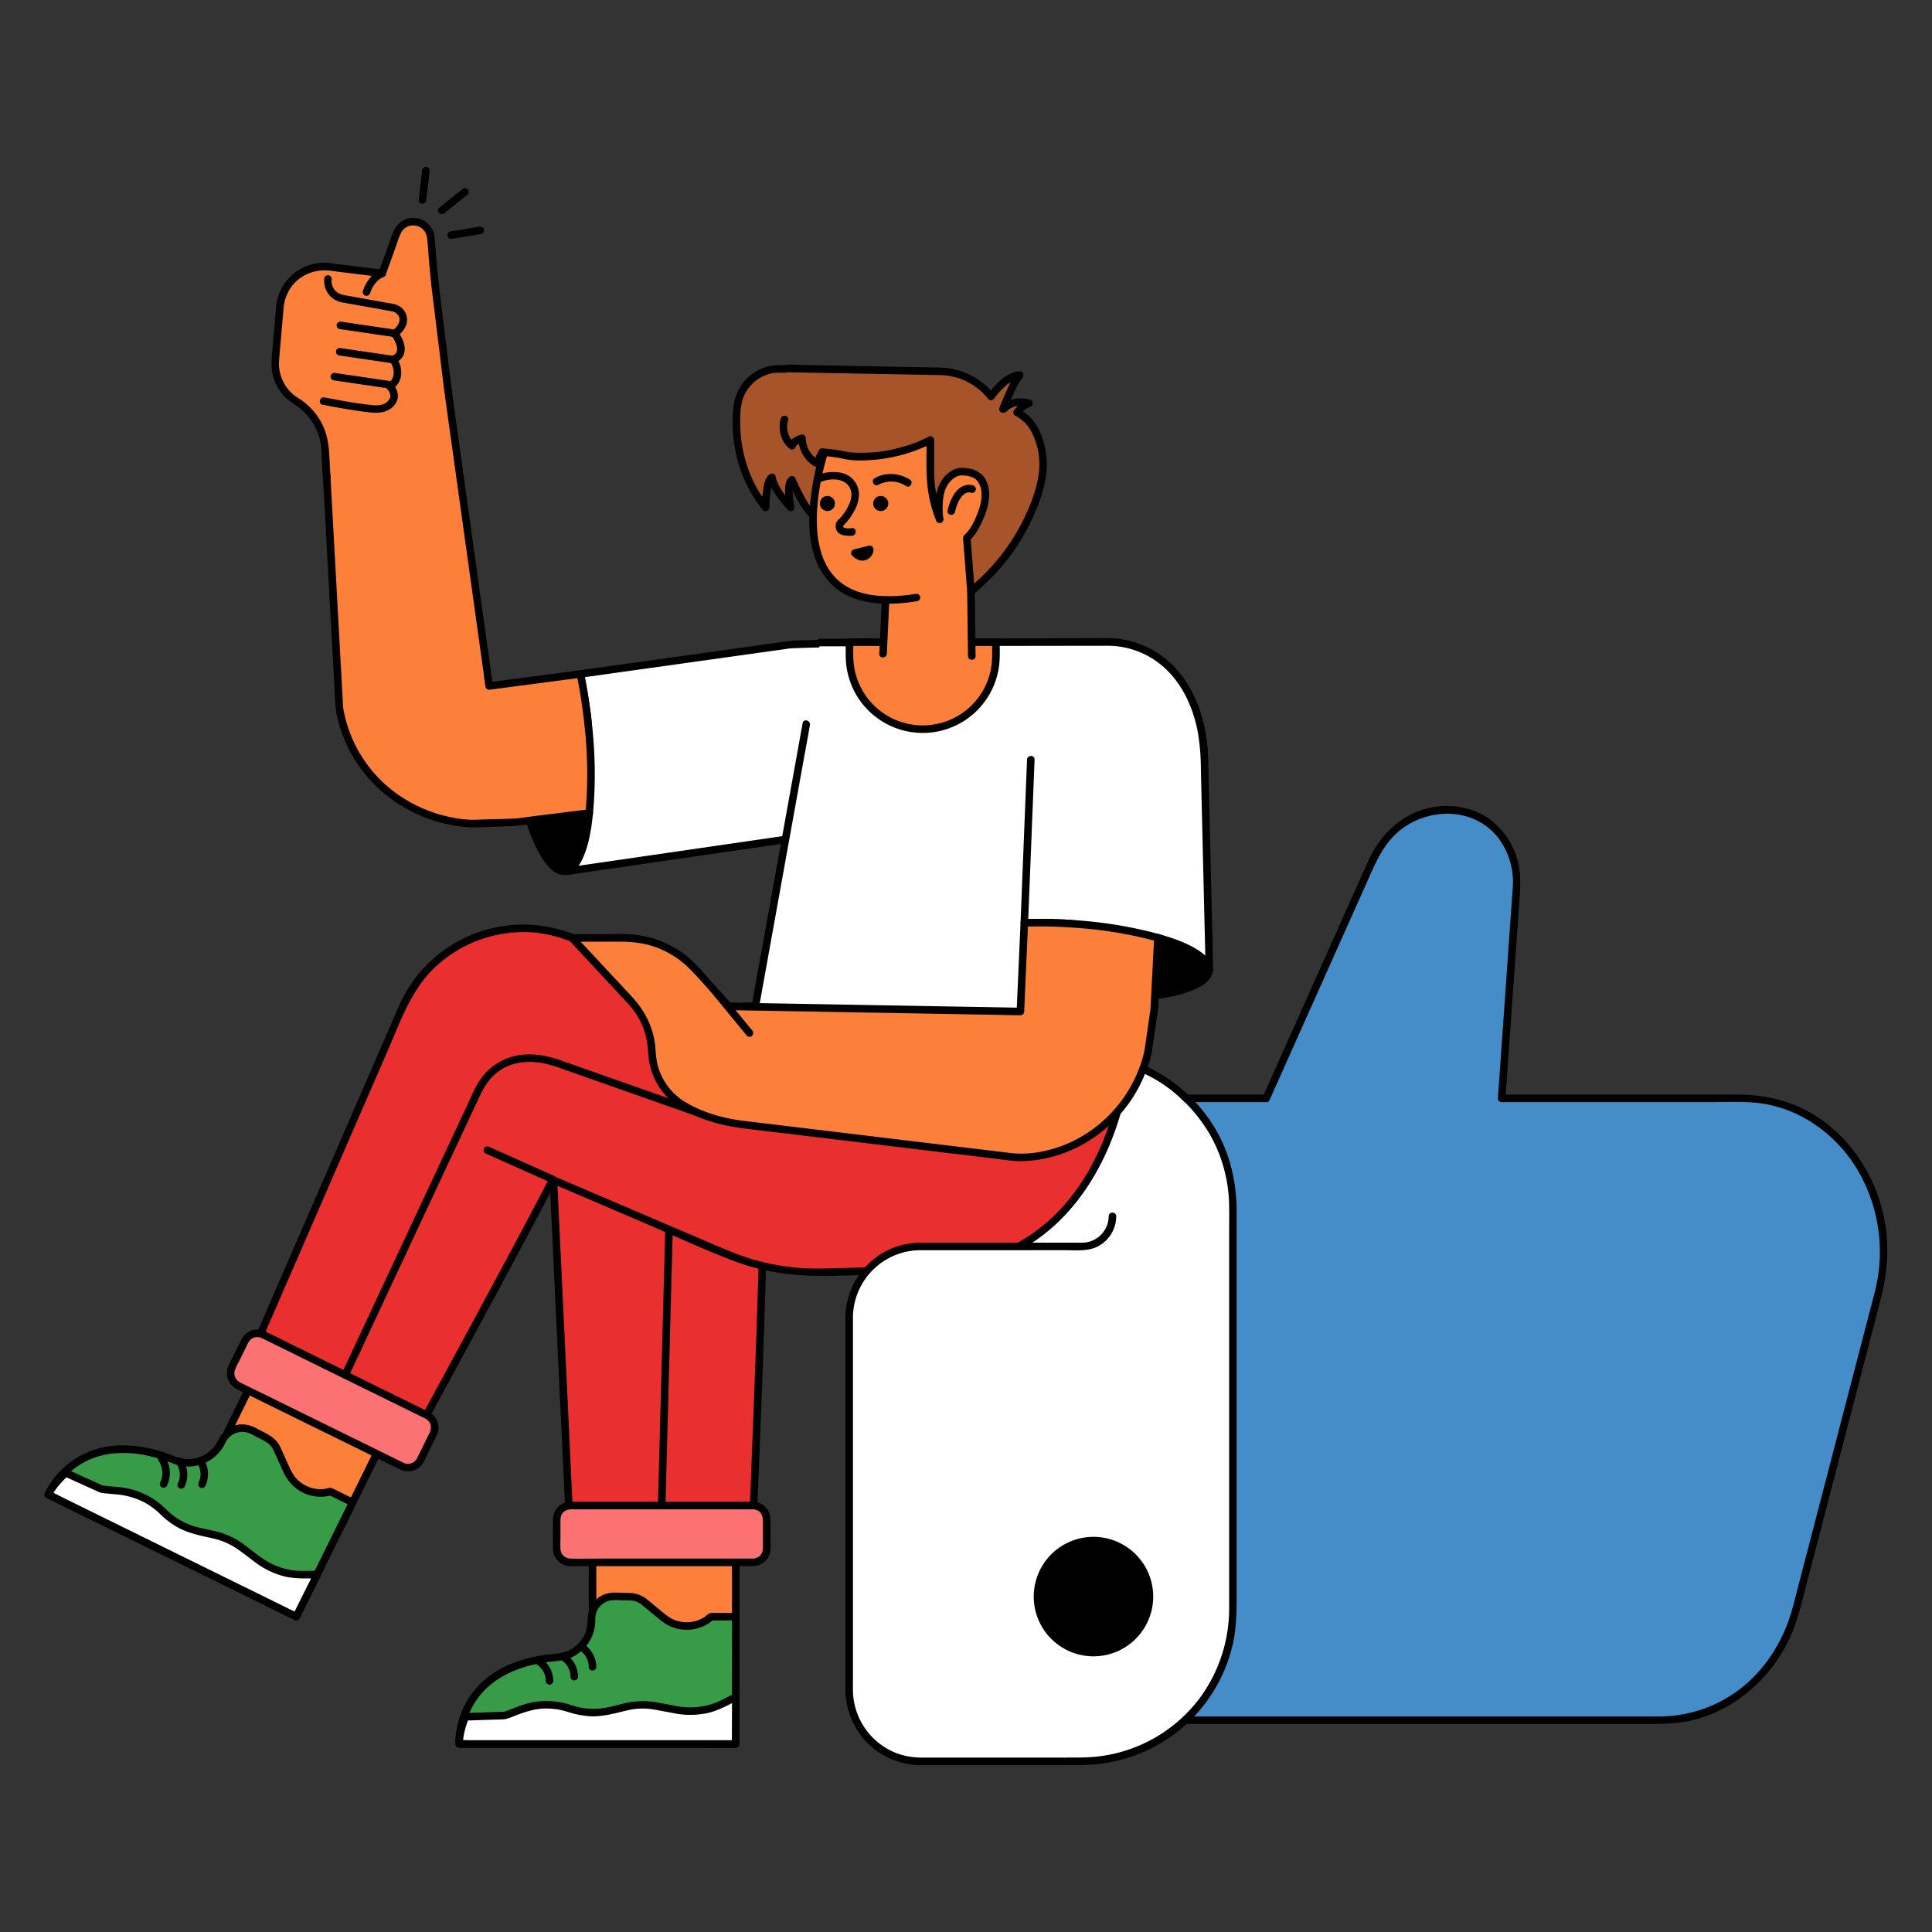 <svg xmlns="http://www.w3.org/2000/svg" id="Layer_1" data-name="Layer 1" width="1000" height="1000" viewBox="0 0 1000 1000"><rect x="0" y="0" width="1000" height="1000" fill="#333333" stroke="none"/><defs><style>.cls-1{fill:#a8542a;}.cls-2{fill:#458dc9;}.cls-3{fill:#fff;}.cls-4{fill:#fc7f3a;}.cls-5{fill:#fc7272;}.cls-6{fill:#389b48;}.cls-7{fill:#ea2f2f;}</style></defs><path class="cls-1" d="M421.016,191.039H406.694l-1.833-.111a22.051,22.051,0,0,0-23.229,19.355c-1.445,11.933-.327,34.136,14.646,52.364,0,0,0-13.02,3.255-15.624,1.302,7.161,9.765,15.624,9.765,15.624s-2.604-11.718.651-14.322c1.302,3.255,7.812,18.227,14.973,21.482s18.878-46.22,18.878-46.22"></path><path d="M421.016,189.086H407.709c-2.056,0-4.094-.248-6.152-.065a24.014,24.014,0,0,0-19.455,13.082,28.922,28.922,0,0,0-2.698,11.014,76.655,76.655,0,0,0,1.663,22.203,68.933,68.933,0,0,0,13.831,28.708c1.109,1.36,3.332.195,3.334-1.381a61.64,61.64,0,0,1,.363-6.439A31.185,31.185,0,0,1,399.42,251.5a13.377,13.377,0,0,1,.646-1.912,2.413,2.413,0,0,1,.849-1.183l-3.264-.862c.788,4.037,3.12,7.728,5.567,10.964a53.468,53.468,0,0,0,4.7,5.522,1.969,1.969,0,0,0,3.264-1.9,39.451,39.451,0,0,1-.804-5.399,22.788,22.788,0,0,1-.018-4.515,8.488,8.488,0,0,1,.372-1.643,1.331,1.331,0,0,1,.216-.445c.301-.506-.087.16.07-.12a1.454,1.454,0,0,1,.313-.3l-3.264-.862c2.692,6.703,6.118,13.651,11.092,18.96,1.733,1.85,4.605,4.726,7.441,3.979,1.804-.475,3.092-2.11,4.096-3.572,3.113-4.537,4.953-10.088,6.733-15.246,2.092-6.064,3.896-12.229,5.575-18.419.94-3.466,1.852-6.943,2.681-10.438.579-2.444-3.186-3.487-3.766-1.038-1.978,8.344-4.276,16.638-6.904,24.799a99.012,99.012,0,0,1-6.095,15.668,26.61,26.61,0,0,1-1.555,2.644c-.131.192-.266.381-.404.569-.162.221.232-.246-.135.162-.256.284-.526.546-.789.822-.346.363.11-.05-.031.035a3.508,3.508,0,0,0-.383.236c-.322.263.323-.098.089-.033-.522.146,0,.034.001.034-.379-.011-.03-.024.156.05-.172-.068-.59-.224.04.065a10.252,10.252,0,0,1-1.938-1.163c-3.391-2.595-5.776-6.575-7.828-10.242-1.016-1.815-1.957-3.672-2.837-5.557q-.506-1.085-.984-2.183-.072-.166-.143-.333c-.226-.523.143.347-.056-.131q-.147-.353-.29-.707a1.986,1.986,0,0,0-3.264-.862c-2.462,2.115-2.334,6.32-2.137,9.25a47.2,47.2,0,0,0,.984,6.972l3.264-1.9a47.124,47.124,0,0,1-4.089-4.731c-2.262-2.973-4.448-6.31-5.174-10.03-.304-1.559-2.24-1.732-3.264-.862-2.586,2.197-2.993,6.645-3.373,9.77a60.572,60.572,0,0,0-.454,7.234l3.334-1.381c-10.358-12.699-15.094-29.294-14.494-45.552a32.759,32.759,0,0,1,1.34-9.3,20.133,20.133,0,0,1,16.044-13.369,41.526,41.526,0,0,1,6.582-.054c4.628.022,9.256,0,13.884,0,2.513,0,2.517-3.906,0-3.906Z"></path><path class="cls-2" d="M655.389,568.505,710.455,445.291c8.979-20.092,29.793-30.393,49.582-24.54h0c15.712,4.648,26.176,20.81,24.928,38.502l-7.708,109.252H902.128c48.325,0,83.249,50.359,70.065,101.032L929.753,832.654c-8.886,34.151-37.496,57.721-70.065,57.721H607.298v-321.87Z"></path><path d="M657.075,569.49l21.459-48.017,30.339-67.886c3.73-8.345,7.36-16.414,14.425-22.663,15-13.269,39.739-13.62,52.41,3.069a37.782,37.782,0,0,1,7.297,25.354c-.137,2.142-.302,4.282-.453,6.423l-2.381,33.745-4.772,67.636-.096,1.353a1.973,1.973,0,0,0,1.953,1.953H885.77c8.031,0,16.323-.477,24.317.463,21.307,2.505,39.918,15.874,50.985,33.97a83.53,83.53,0,0,1,9.237,64.132c-1.372,5.342-2.777,10.675-4.166,16.012l-9.803,37.679-11.997,46.109-10.6,40.738q-2.824,10.854-5.648,21.708c-4.57,17.533-14.41,33.58-29.24,44.266a68.782,68.782,0,0,1-40.71,12.887H607.298l1.953,1.953V573.385a34.311,34.311,0,0,0,0-4.341,4.252,4.252,0,0,1,0-.539l-1.953,1.953h48.091c2.513,0,2.517-3.906,0-3.906H607.298a1.981,1.981,0,0,0-1.953,1.953V877.279c0,4.178-.126,8.379,0,12.556.005.179,0,.36,0,.539a1.981,1.981,0,0,0,1.953,1.953H852.988c7.649,0,15.165-.095,22.692-1.877,21.672-5.129,39.77-20.72,49.645-40.478,4.161-8.325,6.398-17.135,8.72-26.059l8.84-33.975,11.918-45.805L966.14,700.56l7.098-27.282c3.607-13.863,4.844-27.882,2.13-42.057-4.026-21.024-16.107-40.509-33.916-52.566-12.674-8.581-27.119-12.102-42.268-12.102H777.257l1.953,1.953,4.283-60.702,2.666-37.781c.667-9.456,1.737-18.716-1.65-27.896-3.418-9.263-10.208-17.364-19.282-21.492a40.682,40.682,0,0,0-28.404-1.671c-13.735,4.196-23.305,14.715-29.023,27.512L680.28,508.051l-26.125,58.458-.452,1.01C652.686,569.795,656.051,571.784,657.075,569.49Z"></path><rect class="cls-3" x="467.155" y="546.486" width="170.997" height="365.106" rx="78.494"></rect><path d="M545.649,913.545c6.693,0,13.464.28,20.143-.236a80.406,80.406,0,0,0,72.226-61.935c2.04-8.822,2.087-17.633,2.087-26.591V627.448c0-15.017-3.177-29.558-10.741-42.654a81.022,81.022,0,0,0-52.639-38.443c-8.8-1.888-17.622-1.817-26.558-1.817-9.612,0-19.015.702-28.262,3.562a80.441,80.441,0,0,0-56.703,76.627c-.006,1.365-.001,2.731-.001,4.097v197.997q0,2.989,0,5.979a80.425,80.425,0,0,0,80.447,80.75c2.514.008,2.517-3.898,0-3.906a76.525,76.525,0,0,1-76.541-77.242q-.003-9.872,0-19.744V640.061c0-5.023-.014-10.046,0-15.069a77.166,77.166,0,0,1,26.081-57.57,76.273,76.273,0,0,1,28.695-15.844c8.993-2.655,18.032-3.139,27.331-3.139,8.827,0,17.505,0,26.164,2.061a76.534,76.534,0,0,1,58.788,72.166c.153,5.269.034,10.556.034,15.825V831.965a78.043,78.043,0,0,1-15.22,46.968A76.9,76.9,0,0,1,564.016,909.52c-6.103.334-12.257.119-18.366.119C543.136,909.639,543.132,913.545,545.649,913.545Z"></path><path class="cls-3" d="M437.941,429.949,292.873,451.042c1.301-12.752,13.35-58.815,11.577-75.865a261.522,261.522,0,0,0-4.057-26.308l108.905-15.265,41.012-1.302"></path><path d="M437.422,428.066l-14.46,2.102L388.25,435.216,346.402,441.3l-36.175,5.26-11.96,1.739c-1.868.272-3.827.404-5.669.824-.079.018-.163.024-.244.035l2.472,1.883c.04-.383.086-.765.134-1.147.046-.366.002-.015-.007.05.015-.108.03-.216.045-.324.041-.283.082-.566.126-.849.167-1.095.354-2.186.548-3.276.468-2.621.982-5.233,1.505-7.843,1.327-6.623,2.716-13.234,4.022-19.862,1.393-7.072,2.719-14.161,3.764-21.294a116.957,116.957,0,0,0,1.616-17.879,103.433,103.433,0,0,0-1.351-13.12q-1.187-8.622-2.952-17.149l-1.364,2.402,19.297-2.705,41.086-5.759,37.668-5.28,9.646-1.352c.314-.044.629-.087.943-.132.559-.08-.124.089-.222.032.223.131.99-.031,1.236-.039l2.856-.091,35.971-1.142.918-.029c2.507-.08,2.518-3.986,0-3.906L417.212,331.4a82.712,82.712,0,0,0-8.672.354q-3.711.514-7.42,1.04l-35.482,4.973L323.606,343.66l-15.665,2.196c-2.56.359-5.171.6-7.712,1.081-.117.022-.237.033-.355.05a1.983,1.983,0,0,0-1.364,2.402q1.555,7.474,2.652,15.032a122.867,122.867,0,0,1,1.48,12.85,94.533,94.533,0,0,1-1.231,16.696c-1.932,13.789-4.921,27.408-7.678,41.048-1.072,5.303-2.252,10.64-2.813,16.028-.146,1.403,1.358,2.045,2.472,1.883l14.46-2.102,34.713-5.047,41.848-6.085,36.175-5.26,11.96-1.739c1.876-.273,3.813-.433,5.669-.824.08-.017.163-.024.244-.035a1.966,1.966,0,0,0,1.364-2.402,2.004,2.004,0,0,0-2.402-1.364Z"></path><path d="M292.426,450.875c6.314-.656,10.776-12.368,12.579-30.04l-32.021.123C278.525,439.686,285.735,451.571,292.426,450.875Z"></path><path d="M292.426,452.828c4.985-.597,7.801-5.183,9.595-9.428,3.002-7.104,4.147-14.945,4.937-22.565a1.97,1.97,0,0,0-1.953-1.953l-28.047.108-3.975.015a1.972,1.972,0,0,0-1.883,2.472c2.361,7.935,5.171,16.117,9.735,23.093,2.498,3.818,6.456,8.712,11.591,8.258,2.484-.22,2.507-4.128,0-3.906a5.396,5.396,0,0,1-3.996-1.41,21.978,21.978,0,0,1-4.718-5.691c-4.079-6.557-6.655-14.021-8.845-21.383l-1.883,2.472,28.047-.108,3.975-.015-1.953-1.953c-.71,6.853-1.79,13.867-4.304,20.319a20.366,20.366,0,0,1-3.081,5.575,7.748,7.748,0,0,1-1.658,1.53c-.176.112-.358.212-.542.312-.417.226.087,0-.247.117-.231.081-1.165.279-.794.234a2.014,2.014,0,0,0-1.953,1.953A1.965,1.965,0,0,0,292.426,452.828Z"></path><path class="cls-4" d="M304.451,375.177a261.522,261.522,0,0,0-4.057-26.308l-36.744,4.829-10.455,1.374L230.594,193.027,166.69,202.958l8.95,162.949c4.884,33.926,34.721,59.076,68.972,60.371l22.216-.699,38.176-4.744C306.306,408.083,306.223,392.227,304.451,375.177Z"></path><path d="M306.404,375.177a269.853,269.853,0,0,0-4.127-26.827,1.952,1.952,0,0,0-1.883-1.434l-18.496,2.431-18.256,2.399-10.447,1.373,1.883,1.434-2.254-16.162-5.411-38.795-6.507-46.655-5.653-40.532-1.861-13.34c-.29-2.082-.463-4.226-.877-6.288-.018-.09-.026-.183-.038-.274-.157-1.125-1.477-1.508-2.402-1.364l-21.646,3.364-34.353,5.339-7.905,1.228a1.951,1.951,0,0,0-1.434,1.883l.642,11.681,1.61,29.315,2.1,38.235,2.126,38.714,1.685,30.683c.259,4.709.403,9.44.777,14.142a46.718,46.718,0,0,0,1.44,7.59,70.26,70.26,0,0,0,4.817,13.221,72.076,72.076,0,0,0,16.16,21.712,76.558,76.558,0,0,0,23.3,14.641,73.963,73.963,0,0,0,13.208,3.925,61.928,61.928,0,0,0,12.14,1.412c5.189-.025,10.391-.327,15.577-.49,2.849-.09,5.677-.101,8.505-.453l33.284-4.136,2.897-.36a2.032,2.032,0,0,0,1.953-1.953,225.678,225.678,0,0,0-.554-45.658,2.009,2.009,0,0,0-1.953-1.953,1.966,1.966,0,0,0-1.953,1.953,225.671,225.671,0,0,1,.554,45.658l1.953-1.953-29.362,3.649c-2.995.372-6.028.927-9.043,1.103-5.223.305-10.477.33-15.706.494-2.034.064-4.072.175-6.106.192A56.252,56.252,0,0,1,233.3,422.98a72.685,72.685,0,0,1-24.801-10.058,68.705,68.705,0,0,1-30.096-42.684,30.997,30.997,0,0,1-.83-4.696c-.026-.606-.067-1.211-.1-1.817l-.417-7.592-1.524-27.753-2.058-37.47-2.133-38.836-1.749-31.85-.907-16.514-.041-.754-1.434,1.883,21.646-3.364,34.353-5.339,7.905-1.228-2.402-1.364,2.254,16.162,5.411,38.795,6.507,46.655,5.653,40.532,1.861,13.34c.29,2.082.461,4.226.877,6.288.018.09.026.183.038.274a1.94,1.94,0,0,0,1.883,1.434l14.829-1.949,25.229-3.316,7.141-.939-1.883-1.434a259.36,259.36,0,0,1,3.987,25.789,2.009,2.009,0,0,0,1.953,1.953A1.966,1.966,0,0,0,306.404,375.177Z"></path><path class="cls-4" d="M231.99,203.04l-7.11-58.037-1.904-21.963a9.097,9.097,0,0,0-14.624-6.414h0a9.097,9.097,0,0,0-2.99,4.095l-7.554,20.805-27.19-3.393a22.929,22.929,0,0,0-25.722,20.756L142.518,186.17a22.929,22.929,0,0,0,10.846,21.531h0A31.49,31.49,0,0,1,168.33,232.81l.764,13.901"></path><path d="M233.943,203.04,231.51,183.181l-3.852-31.444c-.693-5.656-1.22-11.294-1.712-16.973-.339-3.907-.624-7.822-1.016-11.724a11.048,11.048,0,0,0-16.228-8.964c-4.579,2.433-5.755,7.592-7.386,12.084l-5.052,13.914-.339.933,1.883-1.434-24.518-3.06c-1.065-.133-2.131-.283-3.199-.393a24.255,24.255,0,0,0-11.336,1.562,25.183,25.183,0,0,0-14.817,15.925c-1.144,3.734-1.217,7.831-1.555,11.703l-1.359,15.581c-.376,4.311-.884,8.502.076,12.801a25.028,25.028,0,0,0,5.532,10.847c2.709,3.131,6.343,4.866,9.429,7.524a29.84,29.84,0,0,1,10.315,20.753c.249,4.164.458,8.331.686,12.496l.077,1.399c.137,2.5,4.044,2.516,3.906,0l-.669-12.174c-.36-6.563-1.869-12.799-5.536-18.352a34.128,34.128,0,0,0-8.46-8.809c-1.535-1.115-3.207-2.013-4.648-3.258A20.995,20.995,0,0,1,144.392,188.79a38.086,38.086,0,0,1,.231-4.374c.736-8.439,1.453-16.88,2.207-25.317a21.102,21.102,0,0,1,9.076-15.545,22.174,22.174,0,0,1,15.612-3.356l25.572,3.191.718.09a1.973,1.973,0,0,0,1.883-1.434l3.82-10.52c1.268-3.493,2.339-7.15,3.841-10.552a7.141,7.141,0,0,1,7.939-4.165,7.235,7.235,0,0,1,5.726,6.109c.483,3.628.633,7.334.949,10.98.482,5.563.962,11.101,1.641,16.642l3.631,29.64c.918,7.496,1.821,14.993,2.755,22.487.015.124.03.249.046.373a2.015,2.015,0,0,0,1.953,1.953,1.965,1.965,0,0,0,1.953-1.953Z"></path><path class="cls-4" d="M167.457,207.592s22.424,4.428,28.282,4.133,11.789-5.992,5.762-12.027c3.744-.814,6.383-7.755,1.881-13.632,5.027-1.583,5.689-6.624.945-13.428a11.098,11.098,0,0,0,4.168-5.42,6.309,6.309,0,0,0-5.077-7.946l-26.091-4.692a9.195,9.195,0,0,1-7.574-10.172h0"></path><path d="M166.938,209.475q7.201,1.421,14.451,2.591c3.466.56,6.947,1.093,10.443,1.43,3.374.324,6.687.269,9.691-1.567a8.87,8.87,0,0,0,4.32-5.777c.522-3.032-.908-5.701-2.962-7.836l-.862,3.264c2.84-.714,4.709-3.398,5.361-6.129a12.617,12.617,0,0,0-2.312-10.372L203.901,187.95c2.934-.98,5.137-3.076,5.522-6.239.441-3.614-1.435-7.176-3.41-10.058l-.701,2.672c2.46-1.882,4.779-4.395,5.295-7.575a8.211,8.211,0,0,0-3.396-7.934c-2.102-1.522-4.867-1.713-7.35-2.159l-20.894-3.758a11.064,11.064,0,0,1-3.618-1.075,7.461,7.461,0,0,1-3-3.137,6.995,6.995,0,0,1-.664-2.064,6.256,6.256,0,0,1-.064-.832c-.003-.131.079-1.32.014-.863a2.019,2.019,0,0,0-1.364-2.402,1.967,1.967,0,0,0-2.402,1.364,11.239,11.239,0,0,0,8.941,12.575c2.009.397,4.033.725,6.048,1.088,6.517,1.172,13.038,2.325,19.551,3.516a5.107,5.107,0,0,1,3.864,2.384c1.58,2.824-.73,5.814-2.934,7.501a1.989,1.989,0,0,0-.701,2.672c2.01,2.933,5.289,8.867.222,10.559-1.077.36-1.963,1.793-1.167,2.869a9.082,9.082,0,0,1,1.986,7.054c-.295,1.57-1.169,3.324-2.7,3.709a1.972,1.972,0,0,0-.862,3.264c1.272,1.323,2.467,3.112,1.715,5.005a6.195,6.195,0,0,1-3.629,3.146c-2.395.901-5.035.516-7.516.242-6.039-.668-12.04-1.765-18.011-2.869-1.569-.29-3.137-.584-4.702-.893-2.455-.484-3.506,3.279-1.038,3.766Z"></path><path d="M197.289,139.643a10.048,10.048,0,0,0-2.497,1.278,17.088,17.088,0,0,0-4.708,4.895,21.79,21.79,0,0,0-2.261,4.82,1.967,1.967,0,0,0,1.364,2.402,2,2,0,0,0,2.402-1.364c.121-.357.249-.712.387-1.062.029-.073.059-.144.087-.217.103-.268-.135.299-.018.042.072-.159.141-.32.215-.478a18.391,18.391,0,0,1,.954-1.785q.234-.384.487-.755.104-.153.212-.303c.043-.061.374-.482.169-.234-.211.254.087-.107.135-.166q.124-.152.252-.3.262-.304.539-.594.469-.49.984-.935c.154-.132.32-.253.471-.388-.142.127-.381.288-.103.083q.109-.081.22-.16a11.054,11.054,0,0,1,1.489-.897c.097-.048.195-.092.292-.138.358-.168-.533.203-.221.093.063-.022.124-.049.187-.07a1.953,1.953,0,1,0-1.038-3.766Z"></path><line class="cls-5" x1="204.322" y1="172.542" x2="176.19" y2="168.413"></line><path d="M204.841,170.659l-24.582-3.608-3.55-.521a2.018,2.018,0,0,0-2.402,1.364,1.967,1.967,0,0,0,1.364,2.402l24.582,3.608,3.55.521a2.018,2.018,0,0,0,2.402-1.364,1.967,1.967,0,0,0-1.364-2.402Z"></path><line class="cls-5" x1="203.97" y1="186.198" x2="175.837" y2="182.07"></line><path d="M204.489,184.315l-24.582-3.608-3.55-.521a2.018,2.018,0,0,0-2.402,1.364,1.967,1.967,0,0,0,1.364,2.402L199.9,187.561l3.55.521a2.018,2.018,0,0,0,2.402-1.364,1.967,1.967,0,0,0-1.364-2.402Z"></path><line class="cls-5" x1="201.17" y1="199.083" x2="173.038" y2="194.955"></line><path d="M201.689,197.2l-24.582-3.608-3.55-.521a2.018,2.018,0,0,0-2.402,1.364,1.967,1.967,0,0,0,1.364,2.402l24.582,3.608,3.55.521a2.018,2.018,0,0,0,2.402-1.364,1.967,1.967,0,0,0-1.364-2.402Z"></path><path d="M239.229,97.942l-10.43,8.421L227.32,107.557a1.958,1.958,0,0,0,0,2.762,2.01,2.01,0,0,0,2.762,0l10.43-8.421,1.478-1.194a1.958,1.958,0,0,0,0-2.762,2.009,2.009,0,0,0-2.762,0Z"></path><path d="M248.044,117.353l-13.227,2.165-1.878.307a1.968,1.968,0,0,0-1.364,2.402,2,2,0,0,0,2.402,1.364l13.227-2.165,1.878-.307a1.968,1.968,0,0,0,1.364-2.402,2,2,0,0,0-2.402-1.364Z"></path><path d="M218.484,88.326l-1.56,13.312-.222,1.89a1.964,1.964,0,0,0,1.953,1.953,2,2,0,0,0,1.953-1.953l1.56-13.312.221-1.89a1.964,1.964,0,0,0-1.953-1.953,2,2,0,0,0-1.953,1.953Z"></path><line class="cls-3" x1="167.01" y1="690.168" x2="204.228" y2="690.168"></line><path d="M167.01,692.12h37.218c2.513,0,2.517-3.906,0-3.906H167.01c-2.513,0-2.517,3.906,0,3.906Z"></path><polyline class="cls-4" points="380.86 790.139 380.825 851.566 306.692 832.977 306.692 765.203"></polyline><path d="M378.907,790.139l-.012,20.763-.019,33.084-.004,7.58,2.472-1.883-25.03-6.276L316.4,833.398l-9.189-2.304,1.434,1.883V765.203c0-2.513-3.906-2.517-3.906,0v67.775a1.986,1.986,0,0,0,1.434,1.883l25.03,6.276,39.915,10.008,9.189,2.304a1.975,1.975,0,0,0,2.472-1.883l.012-20.763.019-33.084.004-7.58c.001-2.513-3.905-2.517-3.906,0Z"></path><path d="M402.203,520.452l-16.891.416s-5.856,18.683,10.039,26.77C410.792,555.494,402.203,520.452,402.203,520.452Z"></path><path d="M402.203,518.499l-16.891.416a2.009,2.009,0,0,0-1.883,1.434,28.575,28.575,0,0,0-.964,11.334,21.943,21.943,0,0,0,11.9,17.641c2.114,1.068,4.656,1.912,7,1.078a7.239,7.239,0,0,0,4.184-4.724c1.64-4.591,1.067-10.069.48-14.802a95.725,95.725,0,0,0-1.942-10.943c-.597-2.44-4.364-1.407-3.766,1.038.623,2.546,1.096,5.136,1.496,7.725.328,2.121.593,4.328.733,6.763.069,1.209.102,2.42.074,3.63-.012.545-.036,1.089-.077,1.633q-.028.371-.065.74c-.012.121-.026.242-.04.362-.055.481.042-.241-.026.188a15.681,15.681,0,0,1-.71,2.839c-.098.274.135-.217-.09.202-.098.184-.188.37-.295.549-.092.153-.19.299-.292.444-.161.229.318-.353.025-.042-.072.076-.14.156-.214.23-.12.119-.577.435-.119.134-.135.089-.282.166-.413.259-.405.288.233-.021-.156.07-.187.044-.37.099-.558.139.567-.122-.07,0-.226-.004-.222-.006-.441-.012-.662-.035.446.046-.109-.027-.274-.068-.289-.071-.574-.15-.856-.245a17.895,17.895,0,0,1-4.17-2.308,16.98,16.98,0,0,1-3.497-3.391,18.65,18.65,0,0,1-3.409-8.21,24.199,24.199,0,0,1-.284-4.235q.013-1.008.095-2.014.037-.462.088-.922c.013-.117.027-.234.041-.351.051-.435-.048.308.019-.149a23.343,23.343,0,0,1,.738-3.516l-1.883,1.434,16.891-.416C404.712,522.343,404.721,518.437,402.203,518.499Z"></path><path d="M525.294,500.233s29,5.577,32.346,22.308-39.039,20.635-39.039,20.635"></path><path d="M524.775,502.117a67.271,67.271,0,0,1,12.761,3.947c6.544,2.699,13.791,6.797,17.052,13.454a13.688,13.688,0,0,1,.873,2.315c.132.465.239.936.331,1.411.013.069.062.386.013.023.032.235.05.472.061.708.013.287.013.576-.002.863-.009.169-.023.338-.041.506.052-.477-.013.068-.03.141-.061.27-.117.538-.195.804-.047.159-.103.313-.154.471q-.056.155-.117.309.121-.279.034-.086a12.929,12.929,0,0,1-5.278,5.469c-5.591,3.529-12.206,5.306-18.714,6.712q-4.621.999-9.31,1.646c-.138.019-.277.038-.415.057-.402.056.417-.054-.004,0-.258.033-.515.067-.773.099q-.598.075-1.197.143c-.356.04-.713.08-1.07.113a2.006,2.006,0,0,0-1.953,1.953,1.967,1.967,0,0,0,1.953,1.953,115.891,115.891,0,0,0,11.927-1.808c7-1.395,14.222-3.279,20.458-6.854a19.914,19.914,0,0,0,7.066-6.261,11.303,11.303,0,0,0,1.242-9.169c-2.166-8.119-9.638-13.541-16.834-17.018a68.753,68.753,0,0,0-16.646-5.668c-2.456-.475-3.508,3.289-1.038,3.766Z"></path><path class="cls-3" d="M424.534,332.568H502.253c11.105,0,33.371,5.74,38.137,22.038,0,0,5.403,94.846,17.251,166.498-74.278,18.991-169.174,13.653-169.174,13.653l28.864-159.961"></path><path d="M424.534,334.521h65.901c4.107,0,8.22-.058,12.327.004a50.336,50.336,0,0,1,14.592,2.579,39.247,39.247,0,0,1,14.926,8.259,23.323,23.323,0,0,1,4.995,6.591,17.273,17.273,0,0,1,.754,1.726c.122.33.209.681.344,1.005.161.387.05-.132.065-.067a2.704,2.704,0,0,1,.016.278c.17,1.501.182,3.037.277,4.543q.732,11.626,1.607,23.243,1.374,18.439,3.038,36.854,2.026,22.388,4.549,44.727c1.774,15.542,3.761,31.062,6.114,46.528q.825,5.42,1.717,10.83l1.364-2.402a401.17,401.17,0,0,1-44.83,8.538c-14.752,2.016-29.595,3.374-44.454,4.291q-19.369,1.195-38.784,1.394-14.095.159-28.191-.184-4.206-.107-8.411-.273a38.093,38.093,0,0,0-3.822-.174,1.43,1.43,0,0,1-.164-.009l1.883,2.472,2.884-15.98,6.878-38.116,8.36-46.33,7.188-39.835c1.169-6.477,2.409-12.946,3.507-19.436.015-.088.032-.175.047-.262.444-2.458-3.32-3.512-3.766-1.038l-2.884,15.98-6.878,38.116-8.36,46.33-7.188,39.835c-1.169,6.477-2.409,12.946-3.507,19.436-.015.088-.032.175-.047.262a1.988,1.988,0,0,0,1.883,2.472c3.331.187,6.669.293,10.004.39q13.278.388,26.565.285,19.082-.121,38.145-1.157c14.772-.816,29.524-2.07,44.204-3.921a428.789,428.789,0,0,0,45.373-7.99q2.708-.642,5.404-1.331a2.005,2.005,0,0,0,1.364-2.402c-2.533-15.34-4.636-30.749-6.502-46.183q-2.763-22.86-4.899-45.79-1.867-19.7-3.385-39.431-1.03-13.315-1.903-26.64-.213-3.28-.411-6.56a15.989,15.989,0,0,0-2.26-6.912c-5.791-10.354-18.231-15.648-29.41-17.62a85.131,85.131,0,0,0-14.993-.834H424.534c-2.513,0-2.517,3.906,0,3.906Z"></path><path class="cls-6" d="M333.443,829.136,343.35,837.31a18.971,18.971,0,0,0,24.723-.496H380.86l-.113,65.856H237.703s-2.439-40.614,50.965-44.901a19.085,19.085,0,0,0,17.488-19.244l-.005-.51a11.635,11.635,0,0,1,11.943-11.75l8.246.215A11.64,11.64,0,0,1,333.443,829.136Z"></path><path d="M332.062,830.517,340.89,837.8a26.014,26.014,0,0,0,5.885,3.92,20.967,20.967,0,0,0,22.679-3.525l-1.381.572H380.86l-1.953-1.953-.038,22.37-.061,35.347-.014,8.139,1.953-1.953H243.485c-1.82,0-3.715-.153-5.53,0-.083.007-.169,0-.252,0l1.953,1.953a21.442,21.442,0,0,1,.026-2.37c.048-.918.139-1.831.245-2.744a1.844,1.844,0,0,1,.048-.353c.044-.288.087-.577.135-.865q.156-.932.352-1.856.436-2.054,1.069-4.06.343-1.085.742-2.15c.144-.383.295-.763.448-1.142.031-.077.063-.154.095-.231.114-.275-.12.279-.001.004q.134-.311.273-.621a40.671,40.671,0,0,1,5.645-9.114c6.462-7.709,15.522-12.434,25.196-14.996a78.985,78.985,0,0,1,9.929-1.948c3.589-.471,7.256-.465,10.672-1.795a21.287,21.287,0,0,0,12.954-14.598,22.008,22.008,0,0,0,.625-5.306,10.868,10.868,0,0,1,.741-4.398,9.82,9.82,0,0,1,6.693-5.654,22.917,22.917,0,0,1,5.935-.168c1.816.047,3.664-.002,5.474.161a9.71,9.71,0,0,1,5.11,2.051,2.017,2.017,0,0,0,2.762,0,1.965,1.965,0,0,0,0-2.762,14.731,14.731,0,0,0-9.12-3.246l-6.589-.172a15.3,15.3,0,0,0-7.712,1.562,13.702,13.702,0,0,0-6.574,7.888c-1.047,3.248-.384,6.698-1.381,9.982a17.416,17.416,0,0,1-5.418,8.166,16.872,16.872,0,0,1-8.663,3.811c-3.808.492-7.609.77-11.39,1.5-10.97,2.117-21.79,6.627-29.745,14.675a43.543,43.543,0,0,0-11.007,19.31,36.552,36.552,0,0,0-1.484,11.273c.003.055.004.11.007.165a1.99,1.99,0,0,0,1.953,1.953H363.191c5.757,0,11.549.183,17.304,0,.084-.003.168,0,.252,0A1.982,1.982,0,0,0,382.7,902.67l.039-22.37.061-35.347.014-8.139a1.981,1.981,0,0,0-1.953-1.953H368.664c-.196,0-.396-.013-.591,0-1.326.089-2.576,1.6-3.679,2.279a17.228,17.228,0,0,1-14.764,1.546c-3.042-1.073-5.375-3.15-7.812-5.16l-6.994-5.77a2.011,2.011,0,0,0-2.762,0A1.966,1.966,0,0,0,332.062,830.517Z"></path><path class="cls-7" d="M394.927,641.163c-1.279,56.266-5.981,164.248-5.981,164.248l-93.261.594-9.987-211.05a68.234,68.234,0,0,1,68.185-70.799H568.839l5.884,30.805a71.063,71.063,0,0,1-68.64,84.386Z"></path><path d="M392.974,641.163c-.286,12.559-.668,25.115-1.08,37.67q-.694,21.185-1.5,42.367-.749,19.97-1.557,39.938-.612,15.193-1.252,30.384-.197,4.675-.397,9.35a34.699,34.699,0,0,0-.187,4.354,1.482,1.482,0,0,1-.008.186l1.953-1.953-31.724.202-50.12.319-11.417.073,1.953,1.953-.343-7.25-.915-19.329-1.323-27.966-1.569-33.163-1.652-34.919-1.579-33.363-1.329-28.08-.923-19.499c-.118-2.492-.253-4.984-.354-7.477a66.265,66.265,0,0,1,51.696-67.255,81.507,81.507,0,0,1,18.047-1.595H568.839l-1.883-1.434,4.079,21.356q.879,4.603,1.758,9.206a70.542,70.542,0,0,1,1.142,17.281,69.329,69.329,0,0,1-42.675,59.723,72.693,72.693,0,0,1-26.525,5.175l-15.215.249-25.976.424-29.435.481-25.199.412-13.376.218-.608.01c-2.511.041-2.518,3.947,0,3.906l9.617-.157,23.436-.383,29.587-.483,27.614-.451,17.963-.293a83.944,83.944,0,0,0,22.201-2.921,72.902,72.902,0,0,0,52.34-76.21,110.339,110.339,0,0,0-1.706-11.051l-4.871-25.502-.387-2.026a1.968,1.968,0,0,0-1.883-1.434H362.995c-2.993,0-5.986-.005-8.979,0A70.214,70.214,0,0,0,287.119,570.68a72.812,72.812,0,0,0-3.285,26.13l.649,13.725,1.149,24.291,1.475,31.164,1.639,34.633,1.638,34.619,1.478,31.237,1.141,24.104.646,13.654.084,1.766a1.987,1.987,0,0,0,1.953,1.953l31.724-.202,50.119-.319,11.417-.073a1.991,1.991,0,0,0,1.953-1.953q.243-5.577.477-11.154.607-14.355,1.189-28.712.794-19.572,1.539-39.145.805-21.225,1.526-42.453.647-19.315,1.151-38.634.051-2.075.098-4.15C396.937,638.648,393.031,638.649,392.974,641.163Z"></path><path class="cls-3" d="M380.747,902.67H237.703s-.094-5.682,3.133-14.066l20.46-.639,9.71-3.663a37.503,37.503,0,0,1,24.023.103h0a37.502,37.502,0,0,0,21.05.959l7.712-1.881a37.504,37.504,0,0,1,15.768-.431l10.931,2.04a37.503,37.503,0,0,0,23.794-3.394l6.577-3.323Z"></path><path d="M380.747,900.717H243.485c-1.82,0-3.715-.153-5.53,0-.083.007-.169,0-.252,0l1.953,1.953c-.058-4.552,1.45-9.299,3.063-13.547l-1.883,1.434,19.274-.602c2.488-.078,4.708-1.24,7.022-2.112,4.755-1.794,9.378-3.329,14.541-3.493a35.817,35.817,0,0,1,11.534,1.518,50.801,50.801,0,0,0,11.585,2.44c5.638.362,10.965-.855,16.381-2.176,1.802-.44,3.602-.922,5.428-1.249a34.942,34.942,0,0,1,12.207.011c3.259.582,6.509,1.213,9.763,1.821a42.77,42.77,0,0,0,18.093-.144c4.94-1.189,9.357-3.566,13.852-5.837l1.33-.672-2.939-1.686-.099,21.22-.014,3.076c-.012,2.514,3.894,2.517,3.906,0l.099-21.22.014-3.076a1.975,1.975,0,0,0-2.939-1.686c-3.086,1.559-6.152,3.325-9.376,4.585a36.218,36.218,0,0,1-19.823,1.873c-3.406-.632-6.81-1.275-10.216-1.907a42.005,42.005,0,0,0-17.829.517c-4.191,1.022-8.432,2.315-12.749,2.626a35.877,35.877,0,0,1-11.88-1.113c-1.78-.477-3.503-1.137-5.289-1.596a41.123,41.123,0,0,0-5.859-1.036,38.966,38.966,0,0,0-17.84,2.338l-5.718,2.157c-.694.262-1.404.499-2.087.787a2.307,2.307,0,0,0-.401.151c.005-.07.74-.017.349-.054a27.007,27.007,0,0,0-3.293.103l-5.924.185-10.465.327-.637.02a2.033,2.033,0,0,0-1.883,1.434c-1.723,4.536-3.266,9.668-3.203,14.586a1.983,1.983,0,0,0,1.953,1.953H363.191c5.757,0,11.549.183,17.304,0,.084-.003.168,0,.252,0C383.26,904.623,383.264,900.717,380.747,900.717Z"></path><path d="M299.551,853.923c.2.106.392.229.58.354.215.143.415.308.63.449-.093-.061-.414-.329-.17-.13.059.048.118.095.177.143q.221.182.434.374.429.385.823.806.224.239.437.49c.068.08.133.162.201.243.198.235-.258-.354-.008-.011a13.195,13.195,0,0,1,.815,1.244q.196.343.368.698c.054.112.105.226.158.34.136.293-.133-.357.023.064a12.469,12.469,0,0,1,.546,1.879c.033.164.056.329.087.493.042.221-.024-.147-.019-.158-.026.049.027.237.033.295.041.409.058.82.06,1.231a1.953,1.953,0,0,0,3.906,0,14.33,14.33,0,0,0-6.31-11.67,7.701,7.701,0,0,0-.801-.505,1.953,1.953,0,1,0-1.971,3.373Z"></path><path d="M290.11,859.007c.2.106.392.229.58.354.215.142.415.307.63.449-.093-.061-.414-.329-.17-.13.059.048.118.095.177.143q.221.182.434.374.429.385.823.806.224.239.437.49c.068.08.133.162.201.243.198.235-.258-.354-.008-.011a13.182,13.182,0,0,1,.815,1.244q.195.343.368.698c.054.112.105.226.158.34.136.293-.133-.357.023.064a12.472,12.472,0,0,1,.546,1.879c.033.164.056.329.088.493.042.221-.025-.147-.019-.158-.026.049.027.237.033.295.041.409.058.82.06,1.231a1.953,1.953,0,0,0,3.906,0,14.33,14.33,0,0,0-6.31-11.67,7.702,7.702,0,0,0-.801-.505,1.953,1.953,0,1,0-1.971,3.373Z"></path><path d="M277.297,861.186c.2.106.392.229.58.354.215.142.415.307.63.449-.093-.061-.414-.329-.17-.13.059.048.118.095.177.143q.221.182.434.374.429.385.823.806.225.239.437.49c.068.08.133.162.201.243.198.235-.258-.354-.008-.011a13.202,13.202,0,0,1,.815,1.244q.195.343.368.698c.054.112.105.226.158.34.136.293-.132-.357.023.064a12.495,12.495,0,0,1,.546,1.879c.033.164.056.329.087.493.042.221-.024-.147-.019-.158-.026.049.027.237.033.295.041.409.058.82.06,1.231a1.953,1.953,0,0,0,3.906,0,14.33,14.33,0,0,0-6.31-11.67,7.712,7.712,0,0,0-.801-.505,1.953,1.953,0,1,0-1.971,3.373Z"></path><rect class="cls-5" x="288.15" y="779.269" width="108.695" height="29.412" rx="7.127"></rect><path d="M389.718,806.728H311.318c-5.321,0-10.651.092-15.971,0a5.254,5.254,0,0,1-5.199-4.413,35.054,35.054,0,0,1-.046-5.181v-8.132c0-1.954-.233-3.995.996-5.672,1.647-2.248,4.078-2.108,6.499-2.108h91.543a6.098,6.098,0,0,1,2.952.576c2.303,1.213,2.799,3.402,2.799,5.768,0,4.599.035,9.2,0,13.799a5.254,5.254,0,0,1-5.173,5.363c-2.509.06-2.519,3.966,0,3.906a9.175,9.175,0,0,0,8.937-7.538,37.557,37.557,0,0,0,.143-5.847v-8.438c0-2.404.051-4.718-1.186-6.904a9.244,9.244,0,0,0-7.964-4.59c-.539-.009-1.08,0-1.619,0h-74.13c-6.119,0-12.238-.035-18.357,0a9.461,9.461,0,0,0-6.331,2.331c-2.304,2.031-3.013,4.837-3.013,7.781,0,4.678-.074,9.363,0,14.04a9.242,9.242,0,0,0,6.245,8.711,10.775,10.775,0,0,0,3.502.454h93.774C392.232,810.634,392.236,806.728,389.718,806.728Z"></path><line class="cls-2" x1="400.523" y1="631.241" x2="375.311" y2="631.241"></line><path d="M400.523,629.288H375.311c-2.513,0-2.518,3.906,0,3.906h25.212c2.513,0,2.517-3.906,0-3.906Z"></path><path d="M427.618,583.945H404.952c-7.619,0-15.252-.142-22.87.007a38.459,38.459,0,0,0-35.141,25.227c-1.993,5.505-2.192,11.121-2.344,16.862l-.52,19.643-.777,29.39-.888,33.568-.851,32.175-.667,25.213-.335,12.68-.015.559c-.067,2.514,3.839,2.513,3.906,0l.23-8.677.592-22.398.808-30.549.886-33.496.814-30.79.605-22.882c.083-3.134.153-6.269.249-9.402A34.465,34.465,0,0,1,372.05,589.57a40.413,40.413,0,0,1,12.798-1.719h42.77c2.513,0,2.518-3.906,0-3.906Z"></path><polyline class="cls-4" points="203.132 735.827 175.981 790.928 117.671 741.519 147.593 680.708"></polyline><path d="M201.446,734.841l-9.177,18.625L177.645,783.142l-3.35,6.8,3.067-.395-19.687-16.682L126.279,746.263l-7.228-6.124.305,2.367,10.132-20.591,16.123-32.768,3.667-7.452c1.106-2.247-2.262-4.229-3.373-1.971l-10.132,20.591-16.123,32.768-3.667,7.452A1.999,1.999,0,0,0,116.29,742.9l19.687,16.682,31.395,26.602,7.228,6.124a1.978,1.978,0,0,0,3.067-.395l9.177-18.625,14.623-29.677,3.35-6.8c1.107-2.247-2.26-4.229-3.373-1.971Z"></path><path class="cls-7" d="M286.115,610.624c-25.988,49.921-77.88,144.734-77.88,144.734l-83.942-40.641,84.216-193.776a68.234,68.234,0,0,1,92.438-33.422l192.871,94.901,88.593-25.516v0c-9.445,55.97-42.931,97.988-99.648,100.248l-55.18,1.323a119.987,119.987,0,0,1-51.959-9.57Z"></path><path d="M284.428,609.639c-12.31,23.64-24.939,47.115-37.594,70.572q-16.706,30.964-33.561,61.847-3.36,6.159-6.726,12.315l2.672-.701-28.407-13.753L135.73,718.091l-10.452-5.06.701,2.672,14.554-33.487,31.201-71.792,29.218-67.23c6.421-14.774,11.802-30.444,23.609-41.947a66.914,66.914,0,0,1,50.117-18.697c9.935.558,19.16,3.643,28.009,7.997L349.175,513.42l73.033,35.936,59.032,29.046c3.76,1.85,7.492,3.989,11.366,5.592,1.456.603,2.58.064,4.024-.353l11.384-3.279,69.821-20.109,5.094-1.467-2.402-2.402c-5.179,30.69-18.576,61.824-44.282,80.757a93.746,93.746,0,0,1-42.599,17.101c-8.621,1.217-17.392,1.113-26.078,1.321l-33.404.801c-2.477.059-4.954.11-7.43.189a118.742,118.742,0,0,1-33.794-3.776c-8.547-2.234-16.558-5.655-24.64-9.111L340.021,631.57l-51.909-22.2-1.011-.432c-2.286-.978-4.278,2.386-1.971,3.373l46.227,19.77c15.856,6.781,31.587,14.087,47.676,20.305,16.36,6.323,33.362,8.406,50.797,7.988l31.023-.744c8.05-.193,16.14-.162,24.179-.638,16.058-.951,31.887-5.283,45.752-13.542,27.451-16.353,43.76-45.663,51.066-76.035q1.431-5.951,2.445-11.992a1.978,1.978,0,0,0-2.402-2.402l-30.007,8.642L504.294,577.369l-10.996,3.167,1.505.197-23.931-11.775-54.921-27.024L354.08,511.491l-44.216-21.756c-2.612-1.285-5.221-2.58-7.838-3.856a70.183,70.183,0,0,0-95.9,35.68l-15.009,34.535-26.311,60.54-26.348,60.624-15.137,34.828-.715,1.646a1.99,1.99,0,0,0,.701,2.672l28.407,13.753,45.083,21.827,10.452,5.06a1.991,1.991,0,0,0,2.672-.701q9.555-17.458,19.049-34.949,19.463-35.813,38.712-71.742,10.142-18.977,20.119-38.042C288.961,609.383,285.591,607.406,284.428,609.639Z"></path><rect class="cls-5" x="157.474" y="670.525" width="29.412" height="108.695" rx="7.127" transform="translate(-554.239 559.337) rotate(-63.801)"></rect><path d="M209.043,757.229l-12.864-6.33-28.497-14.022-28.985-14.262c-4.774-2.349-9.597-4.619-14.33-7.051a5.269,5.269,0,0,1-2.848-6.255,31.479,31.479,0,0,1,2.189-4.61l3.59-7.296c.86-1.747,1.564-3.732,3.372-4.716,2.469-1.345,4.551-.218,6.731.854l8.074,3.973,27.402,13.483L202.52,725.582l17.019,8.374a6.5,6.5,0,0,1,2.513,1.863c1.508,2.031,1.056,4.239.036,6.31-2.03,4.127-4.03,8.27-6.092,12.382a5.281,5.281,0,0,1-6.952,2.717,2.012,2.012,0,0,0-2.672.701,1.967,1.967,0,0,0,.701,2.672,9.216,9.216,0,0,0,11.5-2.79,33.747,33.747,0,0,0,2.614-5.021l3.725-7.571c1.051-2.137,2.198-4.222,2.055-6.702a9.223,9.223,0,0,0-5.001-7.709c-.48-.246-.969-.477-1.453-.715l-7.893-3.884L184.58,712.413l-30.583-15.048c-5.49-2.701-10.966-5.435-16.471-8.104a9.538,9.538,0,0,0-6.723-.804,9.735,9.735,0,0,0-6.183,5.563c-2.066,4.198-4.194,8.37-6.199,12.598a9.283,9.283,0,0,0,4.511,12.584l6.378,3.138,26.594,13.085,31.163,15.334,19.075,9.386.929.457C209.319,761.707,211.301,758.34,209.043,757.229Z"></path><path d="M367.426,576.03l-18.822-6.631-36.032-12.694q-11.287-3.977-22.574-7.953c-6.861-2.411-14.154-3.677-21.402-2.603a29.82,29.82,0,0,0-20.171,12.904c-2.833,4.124-4.747,9.025-6.86,13.544L229.951,597.431l-15.768,33.717-16.397,35.063-13.475,28.815-7.011,14.991-.315.674c-1.058,2.263,2.308,4.249,3.373,1.971l4.83-10.327,12.143-25.967,15.887-33.973,16.176-34.59L242.407,579.98q3.14-6.714,6.279-13.428c2.347-5.01,5.628-9.603,10.308-12.675,7.102-4.661,15.846-5.038,23.93-3.149a88.456,88.456,0,0,1,9.23,2.915l11.968,4.217,35.444,12.487,25.515,8.989,1.305.46c2.375.837,3.397-2.935,1.038-3.766Z"></path><path class="cls-6" d="M143.369,749.883l5.281,11.708a18.971,18.971,0,0,0,22.401,10.47h0l11.474,5.646-29.177,59.04L25,773.594s15.744-37.522,65.559-17.785a19.082,19.082,0,0,0,24.182-9.548l.22-.459a11.636,11.636,0,0,1,15.904-5.272l7.304,3.833A11.639,11.639,0,0,1,143.369,749.883Z"></path><path d="M141.683,750.869l4.77,10.575c2.572,5.702,6.835,10.132,12.848,12.185a20.915,20.915,0,0,0,12.269.315l-1.505-.197,11.474,5.646-.701-2.672-9.911,20.055-15.66,31.689-3.606,7.297,2.672-.701-12.808-6.302-30.635-15.074L73.848,795.458l-32.11-15.799-10.564-5.198c-1.629-.802-3.265-1.79-4.962-2.442-.077-.03-.152-.075-.226-.111l.897,2.205c-.41.975-.025.083.104-.184.273-.561.568-1.112.875-1.654q.717-1.264,1.528-2.472.486-.725,1.001-1.43c.172-.235.347-.468.523-.701.295-.39-.141.177.079-.101.119-.15.237-.299.357-.448a39.389,39.389,0,0,1,16.164-12.122c9.976-3.948,20.944-3.576,31.214-.994a90.014,90.014,0,0,1,10.517,3.375,21.937,21.937,0,0,0,9.918,1.636,21.355,21.355,0,0,0,16.244-9.914c.822-1.322,1.353-2.816,2.278-4.074a9.738,9.738,0,0,1,11.493-3.15c1.533.643,2.992,1.538,4.462,2.31a38.161,38.161,0,0,1,4.864,2.67,10.262,10.262,0,0,1,3.178,4.009c1.071,2.272,4.439.292,3.373-1.971-2.353-4.993-7.31-6.96-11.894-9.367a17.5,17.5,0,0,0-6.601-2.239,13.495,13.495,0,0,0-9.152,2.599,13.837,13.837,0,0,0-3.472,3.725c-.869,1.376-1.452,2.894-2.38,4.243a17.15,17.15,0,0,1-16.44,7.169c-3.656-.538-7.097-2.337-10.605-3.444-11.257-3.55-23.658-4.947-35.098-1.387a43.429,43.429,0,0,0-19.459,12.552,39.082,39.082,0,0,0-6.579,9.716c-.09.201-.174.405-.259.608a1.946,1.946,0,0,0,.897,2.205l12.808,6.302L67.457,796.656l37.044,18.227,32.109,15.799c5.173,2.546,10.318,5.166,15.526,7.639.076.036.151.074.226.111a1.982,1.982,0,0,0,2.672-.701l9.911-20.055,15.66-31.689,3.606-7.297a1.982,1.982,0,0,0-.701-2.672l-7.176-3.531c-1.288-.634-2.571-1.279-3.864-1.901a3.279,3.279,0,0,0-1.419-.48c-1.164,0-2.352.537-3.529.637a17.221,17.221,0,0,1-13.696-5.001c-2.36-2.387-3.598-5.378-4.95-8.376l-3.821-8.47a1.967,1.967,0,0,0-2.672-.701A2.001,2.001,0,0,0,141.683,750.869Z"></path><path class="cls-3" d="M153.349,836.747,25,773.594s2.425-5.14,9.021-11.238l18.64,8.459,10.33,1a37.502,37.502,0,0,1,21.509,10.698h0a37.503,37.503,0,0,0,18.464,10.154l7.75,1.717a37.504,37.504,0,0,1,14.338,6.574l8.907,6.656a37.502,37.502,0,0,0,22.848,7.46l7.369-.078Z"></path><path d="M154.334,835.061l-12.808-6.302-30.635-15.074L73.848,795.458l-32.11-15.799-10.564-5.198c-1.63-.802-3.265-1.787-4.962-2.442-.077-.03-.152-.075-.226-.111l.701,2.672c1.977-4.152,5.401-7.751,8.716-10.843l-2.367.305,17.924,8.134a7.663,7.663,0,0,0,2.537.673l5.906.572a38.933,38.933,0,0,1,14.594,3.841,35.783,35.783,0,0,1,8.692,6.207,44.175,44.175,0,0,0,8.618,6.729c4.781,2.767,9.93,4.085,15.256,5.265,1.769.392,3.556.743,5.306,1.216a35.891,35.891,0,0,1,10.617,4.847c3.115,2.086,6.057,4.463,9.059,6.707A42.685,42.685,0,0,0,147.08,815.91c5.13,1.242,10.28,1.112,15.505,1.056l1.593-.017-1.686-2.939-9.457,18.996-1.371,2.754c-1.117,2.243,2.251,4.224,3.373,1.971l9.457-18.996,1.371-2.754a1.975,1.975,0,0,0-1.686-2.939c-2.433.026-4.867.061-7.301.077a35.777,35.777,0,0,1-15.984-3.558c-5.526-2.708-10.252-6.941-15.2-10.547A39.636,39.636,0,0,0,111,792.449c-2.501-.559-5.006-1.098-7.506-1.663a35.803,35.803,0,0,1-14.868-7.158c-2.098-1.727-3.916-3.751-6.047-5.443a39.58,39.58,0,0,0-7.146-4.564,40.118,40.118,0,0,0-13.919-3.901l-8.852-.857.986.267-18.64-8.459a2.045,2.045,0,0,0-2.367.305c-3.535,3.296-7.219,7.208-9.327,11.633a1.984,1.984,0,0,0,.701,2.672l12.808,6.302L67.457,796.656l37.044,18.227,32.11,15.799c5.173,2.546,10.318,5.166,15.526,7.639.076.036.151.074.226.111C154.61,839.539,156.592,836.172,154.334,835.061Z"></path><path d="M101.959,757.068a8.079,8.079,0,0,1,.547.901q.135.249.258.505c.048.099.293.666.175.371-.124-.309.012.034.039.102q.07.178.135.358.139.385.254.778a14.579,14.579,0,0,1,.363,1.623c.078.455-.021-.303.013.128.013.168.03.335.04.503.02.348.025.698.014,1.047q-.007.226-.023.452c-.004.063-.053.586-.03.387.027-.236-.042.26-.05.305q-.052.289-.118.575a10.669,10.669,0,0,1-.733,2.119,1.953,1.953,0,1,0,3.373,1.971,14.101,14.101,0,0,0,.996-9.871,13.105,13.105,0,0,0-1.879-4.224,1.999,1.999,0,0,0-2.672-.701,1.975,1.975,0,0,0-.701,2.672Z"></path><path d="M91.243,757.461a8.061,8.061,0,0,1,.547.901q.135.249.258.504c.048.099.293.666.175.371-.124-.309.012.034.039.102q.07.178.135.358.139.385.254.778a14.579,14.579,0,0,1,.363,1.623c.078.456-.021-.303.013.128.013.168.03.335.04.503q.031.523.014,1.047-.007.226-.023.452c-.004.063-.053.586-.03.387.027-.236-.042.26-.05.305q-.052.289-.118.575a10.668,10.668,0,0,1-.733,2.119,1.953,1.953,0,0,0,3.373,1.971,14.1,14.1,0,0,0,.996-9.871,13.103,13.103,0,0,0-1.879-4.224,1.999,1.999,0,0,0-2.672-.701,1.975,1.975,0,0,0-.701,2.672Z"></path><path d="M82.016,755.965a8.747,8.747,0,0,1,.594.977q.146.27.28.547.063.13.123.26c.026.058.203.46.075.162-.126-.295.025.067.05.13q.076.193.146.388.15.418.275.844a15.379,15.379,0,0,1,.393,1.761c.078.46-.014-.252.02.182.014.182.033.363.043.545q.033.567.016,1.136-.008.245-.025.49c-.006.081-.052.573-.036.441.023-.192-.049.308-.058.353q-.056.313-.128.624a11.5,11.5,0,0,1-.811,2.337,2.006,2.006,0,0,0,.701,2.672,1.97,1.97,0,0,0,2.672-.701A15.114,15.114,0,0,0,87.41,758.536a14.088,14.088,0,0,0-2.021-4.542,2.01,2.01,0,0,0-2.672-.701,1.968,1.968,0,0,0-.701,2.672Z"></path><path class="cls-3" d="M533.542,393.179l-3.358,84.48a252.287,252.287,0,0,1,25.673.559c16.495,1.176,58.233,20.349,70.129,23.725L623.372,391.936c-1.203-32.944-18.801-57.413-47.572-59.643l-73.828.101"></path><path d="M531.589,393.179l-1.142,28.735-1.805,45.407-.411,10.338a1.971,1.971,0,0,0,1.953,1.953q7.284-.221,14.571-.002c4.154.122,8.826.207,12.733.724a93.494,93.494,0,0,1,15.783,4.035c12.755,4.128,25.172,9.239,37.642,14.14,4.791,1.883,9.598,3.9,14.554,5.318a1.971,1.971,0,0,0,2.472-1.883l-.279-11.73-.662-27.857-.784-32.987L625.57,402.25c-.108-4.55-.1-9.124-.426-13.666-1.069-14.873-5.62-29.889-15.462-41.358a48.22,48.22,0,0,0-15.818-12.175,46.798,46.798,0,0,0-18.136-4.71c-5.928-.181-11.892.016-17.822.025l-32.369.044-22.431.031-1.134.002c-2.513.003-2.518,3.909,0,3.906l15.968-.022,31.921-.044,23.899-.033a43.554,43.554,0,0,1,26.412,9.249c11.142,8.71,17.339,22.117,19.883,35.768a118.674,118.674,0,0,1,1.517,19.082l.577,24.276.77,32.402.708,29.774.389,16.37.018.772,2.472-1.883c-4.305-1.231-8.486-2.945-12.651-4.572-6.043-2.36-12.064-4.778-18.114-7.122-6.428-2.49-12.883-4.921-19.423-7.103a111.23,111.23,0,0,0-16.62-4.513,98.682,98.682,0,0,0-12.569-.964q-8.469-.326-16.946-.079l1.953,1.953,1.142-28.735,1.805-45.407.411-10.338c.1-2.514-3.806-2.509-3.906,0Z"></path><path d="M625.754,502.339c.436-6.108-9.942-12.312-26.428-16.989L594.071,515.79C612.791,513.668,625.292,508.812,625.754,502.339Z"></path><path d="M627.707,502.339c.255-4.665-3.921-8.178-7.451-10.471-6.156-4-13.403-6.4-20.411-8.402a1.967,1.967,0,0,0-2.402,1.364l-4.601,26.655-.653,3.785c-.191,1.104.504,2.631,1.883,2.472,8.102-.931,16.405-2.246,23.95-5.477,4.287-1.836,9.238-4.791,9.686-9.928.218-2.504-3.689-2.489-3.906,0q-.034.342.012-.033-.027.161-.064.321c-.047.157-.089.318-.133.476q-.052.159-.113.314.133-.311-.01-.001c-.08.155-.161.309-.25.459a7.089,7.089,0,0,1-1.579,1.794,21.421,21.421,0,0,1-5.989,3.374c-6.858,2.716-14.311,3.958-21.604,4.796l1.883,2.472,4.601-26.655.653-3.785-2.402,1.364c6.432,1.837,12.96,4.002,18.697,7.515a19.377,19.377,0,0,1,4.966,4.055,9.912,9.912,0,0,1,.62.892c.102.169.194.343.287.517.011.02.244.566.111.224a6.371,6.371,0,0,1,.298,1.038c.094.459.003-.252.018.173.008.232.009.46-.003.692C623.663,504.851,627.57,504.843,627.707,502.339Z"></path><path class="cls-4" d="M555.858,478.217a252.287,252.287,0,0,0-25.673-.559l-1.576,35.717-.449,10.162-151.048-2.652L360.049,501.892a49.508,49.508,0,0,0-36.83-16.423H296.072l30.538,32.784a40.351,40.351,0,0,1,10.801,26.113h0A33.785,33.785,0,0,0,355.63,573.196h0a84.04,84.04,0,0,0,28.619,8.823l141.194,17.012c33.049,1.052,61.947-23.075,68.922-55.396l3.063-21.222,1.897-37.063A221.331,221.331,0,0,0,555.858,478.217Z"></path><path d="M555.858,476.264a256.498,256.498,0,0,0-25.673-.559,1.995,1.995,0,0,0-1.953,1.953q-.788,17.864-1.577,35.729-.224,5.075-.448,10.151l1.953-1.953-15.017-.264-36.067-.633-43.637-.766-37.728-.662-12.436-.218a49.607,49.607,0,0,0-5.905-.104,2.184,2.184,0,0,1-.258-.004l1.381.572-9.637-10.728c-3.576-3.981-7.024-8.25-10.995-11.852a51.963,51.963,0,0,0-29.351-13.126c-5.235-.56-10.615-.283-15.871-.283H296.072a1.976,1.976,0,0,0-1.381,3.334l24.97,26.806c4.092,4.393,8.364,8.585,11.249,13.925a38.24,38.24,0,0,1,3.474,9.053,57.763,57.763,0,0,1,1.167,9.306,35.908,35.908,0,0,0,5.734,16.845c7.339,11.116,20.504,16.45,33.014,19.432a115.675,115.675,0,0,0,13.043,2.129l30.434,3.667,46.82,5.641L507.3,598.798l13.387,1.613a56.636,56.636,0,0,0,6.053.602c22.811.281,44.309-11.489,57.522-29.872a73.488,73.488,0,0,0,8.318-15.136,54.367,54.367,0,0,0,3.759-12.477l2.798-19.388c.574-3.977.568-8.051.773-12.06l1.149-22.441.22-4.289a1.977,1.977,0,0,0-1.434-1.883,220.866,220.866,0,0,0-43.987-7.202c-2.508-.181-2.496,3.725,0,3.906a215.53,215.53,0,0,1,42.949,7.063l-1.434-1.883-1.809,35.336a7.804,7.804,0,0,0-.086,1.675c.037.197.122-.806.039-.275-.065.414-.12.83-.18,1.244l-1.453,10.066c-.44,3.048-.853,6.101-1.32,9.146a55.785,55.785,0,0,1-3.752,12.425c-8.406,20.524-26.888,36.39-48.68,40.877a51.343,51.343,0,0,1-16.312,1.04l-9.977-1.202-38.796-4.674L428.08,585.347l-35.946-4.331q-3.749-.452-7.497-.903c-10.196-1.235-20.7-4.245-29.597-9.474a31.841,31.841,0,0,1-14.954-20.597,76.77,76.77,0,0,1-.931-8.627c-1.071-9.844-5.461-18.423-12.157-25.61L299.95,486.768l-2.496-2.68-1.381,3.334H320.2a58.59,58.59,0,0,1,15.061,1.55A47.762,47.762,0,0,1,357.01,501.515c5.938,5.991,11.362,12.56,16.997,18.833,1.101,1.226,1.89,2.444,3.639,2.5,1.406.045,2.815.05,4.221.074l18.732.329,28.029.492,32.021.562,30.707.539,24.087.423c4.058.071,8.123.222,12.182.214.178,0,.357.006.535.009a1.988,1.988,0,0,0,1.953-1.953l1.718-38.939.306-6.94-1.953,1.953a256.498,256.498,0,0,1,25.673.559C558.366,480.346,558.355,476.44,555.858,476.264Z"></path><path class="cls-4" d="M477.602,377.417h0a37.893,37.893,0,0,1-37.893-37.893v-7.128h75.787v7.128A37.893,37.893,0,0,1,477.602,377.417Z"></path><path d="M477.602,375.464a35.942,35.942,0,0,1-35.908-34.361c-.119-2.897-.033-5.809-.033-8.708l-1.953,1.953h75.787l-1.953-1.953c0,2.372.01,4.745,0,7.117a36.674,36.674,0,0,1-2.593,13.474,35.903,35.903,0,0,1-33.347,22.478c-2.513.011-2.518,3.917,0,3.906a39.843,39.843,0,0,0,39.768-37.396c.203-3.18.078-6.394.078-9.578a1.981,1.981,0,0,0-1.953-1.953H439.709a1.981,1.981,0,0,0-1.953,1.953c0,2.61-.042,5.223.006,7.832a39.849,39.849,0,0,0,39.84,39.142C480.115,379.37,480.12,375.464,477.602,375.464Z"></path><polyline class="cls-4" points="503.003 339.598 502.319 288.255 458.658 304.723 457.068 338.417"></polyline><path d="M504.956,339.598l-.231-17.334-.369-27.644-.085-6.365a1.968,1.968,0,0,0-2.472-1.883l-14.698,5.544-23.569,8.889-5.394,2.034a2.043,2.043,0,0,0-1.434,1.883l-1.39,29.461-.2,4.233c-.119,2.513,3.788,2.507,3.906,0l1.39-29.461.2-4.233-1.434,1.883,14.698-5.544,23.569-8.889,5.394-2.034-2.472-1.883.231,17.334.369,27.644.085,6.365c.034,2.511,3.939,2.518,3.906,0Z"></path><path class="cls-4" d="M502.572,305.982c25.212-19.209,17.661-38.823,19.133-53.002.855-8.233-9.88-26.196-9.88-26.196l-83.61,2.42S393.62,322.362,474.361,309.272"></path><path d="M503.558,307.668c6.64-5.094,12.637-11.245,16.15-18.945a46.837,46.837,0,0,0,3.917-18.487c.126-5.264-.416-10.539-.086-15.798a23.78,23.78,0,0,0-.569-7.55,57.334,57.334,0,0,0-3.227-8.934,109.056,109.056,0,0,0-6.231-12.156,1.957,1.957,0,0,0-1.686-.967L483.54,225.65l-45.042,1.303-10.284.298a2.029,2.029,0,0,0-1.883,1.434c-1.133,3.054-2.041,6.205-2.888,9.348a134.473,134.473,0,0,0-4.113,22.264c-.808,8.525-.669,17.362,1.639,25.66,2.323,8.35,7.122,15.841,14.541,20.512,9.827,6.187,22.245,6.729,33.467,5.494,1.974-.217,3.942-.491,5.903-.806a1.968,1.968,0,0,0,1.364-2.402,2,2,0,0,0-2.402-1.364,78.542,78.542,0,0,1-20.032.905,44.631,44.631,0,0,1-7.581-1.399,31.797,31.797,0,0,1-6.355-2.437,31.237,31.237,0,0,1-2.847-1.654,22.212,22.212,0,0,1-2.294-1.679,29.869,29.869,0,0,1-4.206-4.295,3.146,3.146,0,0,1-.256-.332q-.199-.268-.394-.538-.436-.61-.842-1.24-.812-1.26-1.506-2.591-.348-.666-.667-1.347-.142-.303-.279-.609c-.054-.122-.359-.837-.201-.458q-.582-1.402-1.055-2.846a47.214,47.214,0,0,1-1.509-5.883,46.321,46.321,0,0,1-.778-5.788,81.925,81.925,0,0,1,.006-12.654c.148-2.03.36-4.054.619-6.073q.022-.167.044-.335c.044-.334-.066.474.009-.065q.046-.332.093-.663.106-.739.221-1.477.225-1.445.483-2.884.922-5.146,2.228-10.212.957-3.735,2.112-7.417c.369-1.171.896-2.349,1.184-3.542a1.403,1.403,0,0,1,.056-.154l-1.883,1.434,28.284-.819,45.042-1.303,10.284-.298-1.686-.967c1.832,3.069,3.486,6.259,5.015,9.488a69.064,69.064,0,0,1,3.312,8.132,19.804,19.804,0,0,1,1.319,7.191c-.595,10.553,1.197,21.361-2.401,31.555-2.907,8.236-8.96,14.915-15.796,20.16a2.017,2.017,0,0,0-.701,2.672,1.966,1.966,0,0,0,2.672.701Z"></path><path d="M454.659,250.923a13.062,13.062,0,0,1,1.219-.603c-.561.264.211-.077.38-.139q.358-.13.721-.244a16.705,16.705,0,0,1,1.99-.492c.162-.03.324-.057.487-.082-.34.051.297-.034.297-.034q.594-.06,1.191-.075a14.491,14.491,0,0,1,2.312.118,14.79,14.79,0,0,1,5.695,2.206c2.132,1.346,4.094-2.033,1.971-3.373-5.308-3.351-12.715-3.996-18.236-.655-2.148,1.3-.187,4.679,1.971,3.373Z"></path><path d="M425.296,249.299c5.161-2.122,13.269-1.755,15.105,4.548.888,3.047-.366,6.373-1.817,9.051a26.732,26.732,0,0,1-3.669,5.152c-.783.869-1.902,1.65-2.196,2.817a6.07,6.07,0,0,0-.145,2.073c.432,4.215,5.139,4.601,8.485,4.345,2.49-.19,2.511-4.098,0-3.906-1.321.101-3.193.23-4.225-.291-.351-.177-.1-.033-.303-.216.286.258-.176-.446-.037-.077a2.515,2.515,0,0,1,.049-1.143l-.502.862a31.76,31.76,0,0,0,6.466-8.724,17.7,17.7,0,0,0,2.098-8.338,11.708,11.708,0,0,0-3.893-8.114c-2.651-2.314-5.891-3.044-9.344-3.005a19.723,19.723,0,0,0-7.109,1.199,2.016,2.016,0,0,0-1.364,2.402,1.966,1.966,0,0,0,2.402,1.364Z"></path><circle cx="428.26" cy="260.615" r="2.927"></circle><path d="M426.312,260.497c.002-.042.035-.31-.004-.064.008-.053.017-.105.028-.157.027-.13.067-.253.106-.379.075-.241-.098.168.021-.053.024-.045.046-.092.07-.137q.055-.101.118-.198c.029-.045.174-.223.028-.049a3.385,3.385,0,0,1,.259-.279c.037-.035.076-.067.113-.102.179-.168-.165.095.044-.033.109-.067.214-.137.328-.196.046-.023.092-.045.139-.066-.22.1.042-.008.092-.024.126-.039.253-.063.381-.09.149-.032-.234.003.017.002.067,0,.135-.007.202-.007s.136.006.204.006c.255,0-.129-.033.021-.002a3.988,3.988,0,0,1,.423.102c.04.013.276.113.057.013.047.021.093.043.139.067.115.059.22.13.329.197.198.122-.075-.095.015.009.04.046.098.084.142.127s.09.089.133.136c.036.04.199.261.065.067a3.571,3.571,0,0,1,.204.323c.025.045.046.091.07.137.116.218-.049-.187.02.052.036.125.078.247.105.375.011.052.019.103.028.155-.041-.247-.004.044-.003.099.004.123-.005.244-.012.367.015-.241-.003.011-.013.058-.011.052-.023.103-.036.154-.02.076-.046.15-.07.225-.052.17-.004.018.012-.017a3.09,3.09,0,0,1-.221.405c-.003.004-.149.207-.057.088s-.066.073-.07.077c-.086.095-.18.178-.273.265-.168.157.111-.046-.013.011a1.738,1.738,0,0,0-.159.105c-.043.027-.088.052-.132.077-.047.025-.348.144-.116.063a3.714,3.714,0,0,1-.371.115c-.051.012-.102.021-.154.032-.245.05.139.002-.016.001-.136-.001-.27.013-.406.006-.057-.003-.242-.027-.023.006q-.118-.018-.235-.045-.115-.027-.228-.064c-.039-.013-.268-.114-.057-.013a3.454,3.454,0,0,1-.405-.221c-.043-.028-.084-.058-.126-.087.199.14-.059-.057-.095-.092a3.253,3.253,0,0,1-.258-.28c.152.183-.004-.013-.027-.049-.042-.064-.081-.13-.117-.197s-.07-.137-.102-.206c.07.153.016.033-.012-.055a2.986,2.986,0,0,1-.108-.457c.006.039.013.204.009.022-.003-.109-.007-.216-.005-.325a.985.985,0,0,0-.977-.977.996.996,0,0,0-.977.977,3.905,3.905,0,1,0,3.236-3.723,3.935,3.935,0,0,0-3.236,3.723.983.983,0,0,0,.977.977A.998.998,0,0,0,426.312,260.497Z"></path><circle cx="455.873" cy="260.615" r="2.927"></circle><path d="M453.925,260.497c.002-.042.035-.31-.004-.064.008-.053.017-.105.028-.157.027-.13.067-.253.106-.379.075-.241-.098.168.021-.053.024-.045.046-.092.07-.137q.055-.101.118-.198c.029-.045.174-.223.028-.049a3.386,3.386,0,0,1,.259-.279c.037-.035.076-.067.113-.102.179-.168-.165.095.044-.033.109-.067.214-.137.328-.196.046-.023.092-.045.139-.066-.22.1.042-.008.092-.024.126-.039.253-.063.381-.09.149-.032-.234.003.017.002.067,0,.135-.007.202-.007s.136.006.204.006c.255,0-.129-.033.021-.002a3.982,3.982,0,0,1,.423.102c.04.013.276.113.057.013.047.021.093.043.139.067.115.059.22.13.329.197.198.122-.075-.095.015.009.04.046.098.084.142.127s.09.089.133.136c.036.04.199.261.065.067a3.593,3.593,0,0,1,.204.323c.025.045.046.091.07.137.116.218-.049-.187.02.052.036.125.078.247.105.375.011.052.019.103.028.155-.041-.247-.004.044-.003.099.004.123-.005.244-.012.367.015-.241-.003.011-.013.058-.011.052-.023.103-.036.154-.02.076-.046.15-.069.225-.052.17-.004.018.012-.017a3.102,3.102,0,0,1-.221.405c-.003.004-.149.207-.057.088s-.066.073-.07.077c-.086.095-.18.178-.273.265-.168.157.111-.046-.013.011a1.723,1.723,0,0,0-.159.105q-.065.04-.133.077c-.047.025-.348.144-.116.063a3.73,3.73,0,0,1-.371.115c-.051.012-.102.021-.154.032-.245.05.139.002-.016.001-.136-.001-.269.013-.406.006-.057-.003-.242-.027-.023.006q-.118-.018-.235-.045c-.077-.018-.153-.039-.228-.064-.039-.013-.268-.114-.058-.013a3.445,3.445,0,0,1-.405-.221c-.043-.028-.084-.058-.126-.087.199.14-.059-.057-.095-.092a3.253,3.253,0,0,1-.258-.28c.152.183-.004-.013-.027-.049-.042-.064-.081-.13-.117-.197s-.07-.137-.102-.206c.07.153.016.033-.012-.055a2.986,2.986,0,0,1-.108-.457c.006.039.013.204.009.022-.003-.109-.008-.216-.005-.325a.985.985,0,0,0-.977-.977.996.996,0,0,0-.977.977,3.905,3.905,0,1,0,3.236-3.723,3.935,3.935,0,0,0-3.236,3.723.983.983,0,0,0,.977.977A.998.998,0,0,0,453.925,260.497Z"></path><path d="M443.062,288.127l6.676-1.669.938-.235-2.472-1.883q0,.145-.01.291c-.036.511.085-.379.01-.054-.055.237-.132.459-.2.692.172-.59.105-.242.013-.07q-.082.152-.176.296c-.262.397.263-.291.051-.053-.056.063-.111.128-.169.19q-.117.122-.243.234c-.354.312.332-.22.066-.045a6.642,6.642,0,0,1-.578.339c-.285.149.527-.195.08-.036q-.158.056-.32.099c-.109.029-.218.049-.328.072-.336.07.56-.037.143-.023-.214.007-.421.008-.635-.004-.33-.018.573.106.095.007q-.17-.035-.337-.086c-.177-.054-.504-.253.052.043-.106-.057-.218-.102-.324-.161-.109-.06-.21-.13-.316-.196-.296-.185.384.332.053.042q-.602-.527-1.205-1.054a1.953,1.953,0,0,0-2.762,2.762,8.586,8.586,0,0,0,3.842,2.424,5.951,5.951,0,0,0,5.908-2.176A5.774,5.774,0,0,0,452.11,284.34a1.976,1.976,0,0,0-2.472-1.883l-6.676,1.669-.938.235a1.954,1.954,0,1,0,1.038,3.766Z"></path><path d="M503.691,251.273a6.741,6.741,0,0,0-3.702-.155c-2.847.556-5.052,2.837-6.5,5.221a28.048,28.048,0,0,0-3.006,7.704,1.953,1.953,0,1,0,3.766,1.038,35.405,35.405,0,0,1,1.107-3.63c.096-.26.198-.517.3-.774.192-.484-.112.243.018-.045.053-.117.103-.235.156-.351q.297-.654.638-1.286c.205-.377.424-.747.659-1.106q.162-.248.335-.49c.044-.062.09-.123.135-.185.223-.311-.301.36-.001.003a12.286,12.286,0,0,1,1.357-1.387c.389-.338-.245.165-.025.017.112-.076.22-.157.333-.231a6.914,6.914,0,0,1,.686-.395,2.266,2.266,0,0,0,.287-.135c-.499.35-.317.128-.092.046a5.944,5.944,0,0,1,.629-.191c.174-.043.363-.054.534-.104-.654.19-.429.047-.201.033.092-.006.184-.014.276-.017.299-.011.589.028.886.041-.082-.004-.651-.111-.309-.038.062.013.124.023.185.036.091.02.181.042.271.067a2.307,2.307,0,0,1,.241.08,1.958,1.958,0,0,0,2.402-1.364,2.014,2.014,0,0,0-1.364-2.402Z"></path><path class="cls-1" d="M407.126,190.726l79.531,1.473a34.451,34.451,0,0,1,26.321,13.005c3.079-4.152,8.97-10.888,14.901-11.087-3.07,3.496-7.307,13.887-8.756,17.575.153.004.316.011.488.021,1.747-1.909,5.864-5.037,12.976-2.978-2.467.616-4.55,2.632-6.135,4.752,5.467,2.616,11.73,8.942,13.338,24.062.728,6.838-1.365,15.254-4.477,23.435a107.529,107.529,0,0,1-32.726,44.986l-.015.012-2.159-27.613c3.943-3.082,9.605-14.855,9.605-21.61,0-10.205-5.478-12.606-12.606-12.606-2.595,0-5.289,1.791-7.667,4.542-5.538,6.906-3.381,20.069-3.38,20.07a67.143,67.143,0,0,1-4.802-24.936V227.744s-20.248,11.177-43.821,8.004c0,0-3.705-1.093-12.168-1.744a51.178,51.178,0,0,0-2.604,5.859s-7.812-3.906-7.812-13.02c-4.557,1.302-5.208,3.906-5.208,3.906a13.022,13.022,0,0,1-3.906-13.671"></path><path d="M407.126,192.679l10.345.192,23.698.439,26.151.484,17.312.321c1.78.033,3.556.049,5.327.258a32.505,32.505,0,0,1,18.098,8.395,35.781,35.781,0,0,1,3.539,3.818c.87,1.081,2.399.501,3.067-.395a41.335,41.335,0,0,1,5.788-6.381c2.055-1.805,4.605-3.587,7.426-3.739l-1.381-3.334a38.882,38.882,0,0,0-5.291,9.111c-1.423,3.063-2.73,6.183-3.967,9.326a1.969,1.969,0,0,0,1.883,2.472c1.345.048,1.893-.677,2.809-1.464a9.416,9.416,0,0,1,2.23-1.387,11.749,11.749,0,0,1,7.905-.176V206.852c-3.125.874-5.389,3.138-7.302,5.65a1.958,1.958,0,0,0,.701,2.672,19.065,19.065,0,0,1,8.562,8.609,36.598,36.598,0,0,1,3.759,20.213c-.837,8.126-3.893,16.186-7.368,23.524a105.939,105.939,0,0,1-29.229,37.081l3.334,1.381-1.888-24.148-.271-3.466-.572,1.381a20.871,20.871,0,0,0,4.575-5.914,49.389,49.389,0,0,0,3.899-8.584c1.879-5.433,2.764-12.059-.248-17.283-2.57-4.458-8.044-6.056-12.933-5.76-3.565.215-6.755,2.639-8.913,5.348a18.905,18.905,0,0,0-3.527,8.216,38.91,38.91,0,0,0-.165,13.511l3.766-1.038a66.747,66.747,0,0,1-4.732-24.541q-.007-5.764,0-11.529v-4.43a1.973,1.973,0,0,0-2.939-1.686,64.625,64.625,0,0,1-13.693,5.313,77.222,77.222,0,0,1-14.467,2.726,69.308,69.308,0,0,1-8.46.223,36.48,36.48,0,0,1-5.9-.511,90.116,90.116,0,0,0-12.483-1.758,1.901,1.901,0,0,0-1.686.967,51.336,51.336,0,0,0-2.801,6.325l2.869-1.167a9.943,9.943,0,0,1-1.074-.652c-.19-.128-.376-.262-.561-.398-.235-.174.227.181-.02-.014-.098-.078-.196-.157-.292-.237a17.34,17.34,0,0,1-1.404-1.315,12.7,12.7,0,0,1-3.494-8.717,1.972,1.972,0,0,0-2.472-1.883c-2.575.779-5.807,2.406-6.572,5.27l3.264-.862a11.136,11.136,0,0,1-3.404-11.77c.708-2.417-3.06-3.449-3.766-1.038-1.584,5.407-.111,11.918,4.408,15.571a1.98,1.98,0,0,0,3.264-.862c.113-.421-.172.251-.024.039.087-.124.151-.272.232-.401.236-.378-.09.06.185-.241a7.367,7.367,0,0,1,3.451-1.939l-2.472-1.883c.069,5.905,3.387,11.981,8.779,14.706a1.986,1.986,0,0,0,2.869-1.167,43.732,43.732,0,0,1,2.407-5.392l-1.686.967a77.37,77.37,0,0,1,11.23,1.564c4.522,1.036,9.572.898,14.175.592a82.878,82.878,0,0,0,26.412-6.29,53.531,53.531,0,0,0,5.157-2.392l-2.939-1.686c0,8.736-.491,17.662.778,26.327a68.137,68.137,0,0,0,4.094,15.212,1.955,1.955,0,0,0,3.766-1.038q-.01-.065-.02-.13c-.073-.497.037.336.004.043-.061-.551-.127-1.101-.173-1.654a43.227,43.227,0,0,1-.137-4.898c.115-3.885.715-8.382,3.204-11.532,1.395-1.764,3.615-3.758,5.961-3.96a14.764,14.764,0,0,1,5.202.57c3.27.948,4.999,3.504,5.562,6.915.724,4.384-.518,8.693-2.143,12.733-1.43,3.556-3.333,7.641-6.221,10.268a2.557,2.557,0,0,0-.985,2.318l.195,2.499.677,8.657,1.244,15.908a1.982,1.982,0,0,0,3.334,1.381,108.273,108.273,0,0,0,29.219-36.585c3.778-7.702,7.01-16.027,8.24-24.555A41.677,41.677,0,0,0,538.266,223.6a23.385,23.385,0,0,0-10.829-11.799l.701,2.672a9.963,9.963,0,0,1,4.968-3.855,1.969,1.969,0,0,0,0-3.766c-5.29-1.463-11.018-.671-14.876,3.481l1.381-.572q-.244-.014-.488-.021l1.883,2.472c1.113-2.83,2.291-5.635,3.573-8.393,1.3-2.797,2.75-6.071,4.681-8.32,1.021-1.19.433-3.432-1.381-3.334-7.135.384-12.619,6.733-16.587,12.054l3.067-.395a37.056,37.056,0,0,0-28.461-13.591l-14.993-.278-25.759-.477-24.931-.462c-4.284-.079-8.617-.355-12.901-.239-.062.002-.125-.002-.187-.004-2.514-.047-2.514,3.859,0,3.906Z"></path><path d="M488.317,268.764v0a2.007,2.007,0,0,0-1.953-1.953l-.519.07a1.951,1.951,0,0,0-.862.502l-.305.395a1.944,1.944,0,0,0-.267.986v0a2.007,2.007,0,0,0,1.953,1.953l.519-.07a1.951,1.951,0,0,0,.862-.502l.305-.395a1.945,1.945,0,0,0,.267-.986v0a2.007,2.007,0,0,0-1.953-1.953l-.519.07a1.951,1.951,0,0,0-.862.502l-.305.395a1.944,1.944,0,0,0-.267.986v0a2.007,2.007,0,0,0,1.953,1.953l.519-.07a1.951,1.951,0,0,0,.862-.502l.305-.395A1.945,1.945,0,0,0,488.317,268.764Z"></path><line class="cls-5" x1="371.426" y1="514.556" x2="387.917" y2="534.692"></line><path d="M370.045,515.937l14.419,17.607,2.071,2.529a1.967,1.967,0,0,0,2.762,0,1.998,1.998,0,0,0,0-2.762l-14.42-17.607-2.071-2.529a1.966,1.966,0,0,0-2.762,0,1.997,1.997,0,0,0,0,2.762Z"></path><line class="cls-5" x1="252.251" y1="595.322" x2="285.867" y2="610.329"></line><path d="M251.266,597.008l29.391,13.121,4.225,1.886a2.017,2.017,0,0,0,2.672-.701,1.966,1.966,0,0,0-.701-2.672l-29.391-13.121-4.225-1.886a2.017,2.017,0,0,0-2.672.701,1.966,1.966,0,0,0,.701,2.672Z"></path><path class="cls-3" d="M552.654,911.674H476.544a37.003,37.003,0,0,1-37.003-37.003V682.149a37.003,37.003,0,0,1,37.003-37.003H560.2a15.607,15.607,0,0,0,15.607-15.607v0"></path><path d="M552.654,909.721h-75.46a37.026,37.026,0,0,1-12.963-2.216,35.302,35.302,0,0,1-22.673-30.66c-.148-2.549-.063-5.125-.063-7.677V683.208a35.072,35.072,0,0,1,35.873-36.109H551.227c5.362,0,11.286.639,16.291-1.605A17.677,17.677,0,0,0,577.76,629.538c0-2.513-3.906-2.517-3.906,0a13.802,13.802,0,0,1-11.833,13.55,36.174,36.174,0,0,1-4.753.105H481.377c-1.569,0-3.139-.005-4.708,0a39.74,39.74,0,0,0-17.048,3.865,39.27,39.27,0,0,0-21.981,33.113c-.134,2.537-.052,5.097-.052,7.635V873.876a39.901,39.901,0,0,0,9.288,26.033,39.447,39.447,0,0,0,30.288,13.719h75.488c2.513,0,2.517-3.906,0-3.906Z"></path><circle cx="566.043" cy="826.44" r="28.908"></circle><path d="M592.997,826.44a26.834,26.834,0,1,1-.304-4.136,26.875,26.875,0,0,1,.304,4.136c.015,2.513,3.921,2.518,3.906,0a30.921,30.921,0,1,0-.416,5.006,33.768,33.768,0,0,0,.416-5.006C596.918,823.926,593.013,823.923,592.997,826.44Z"></path></svg>